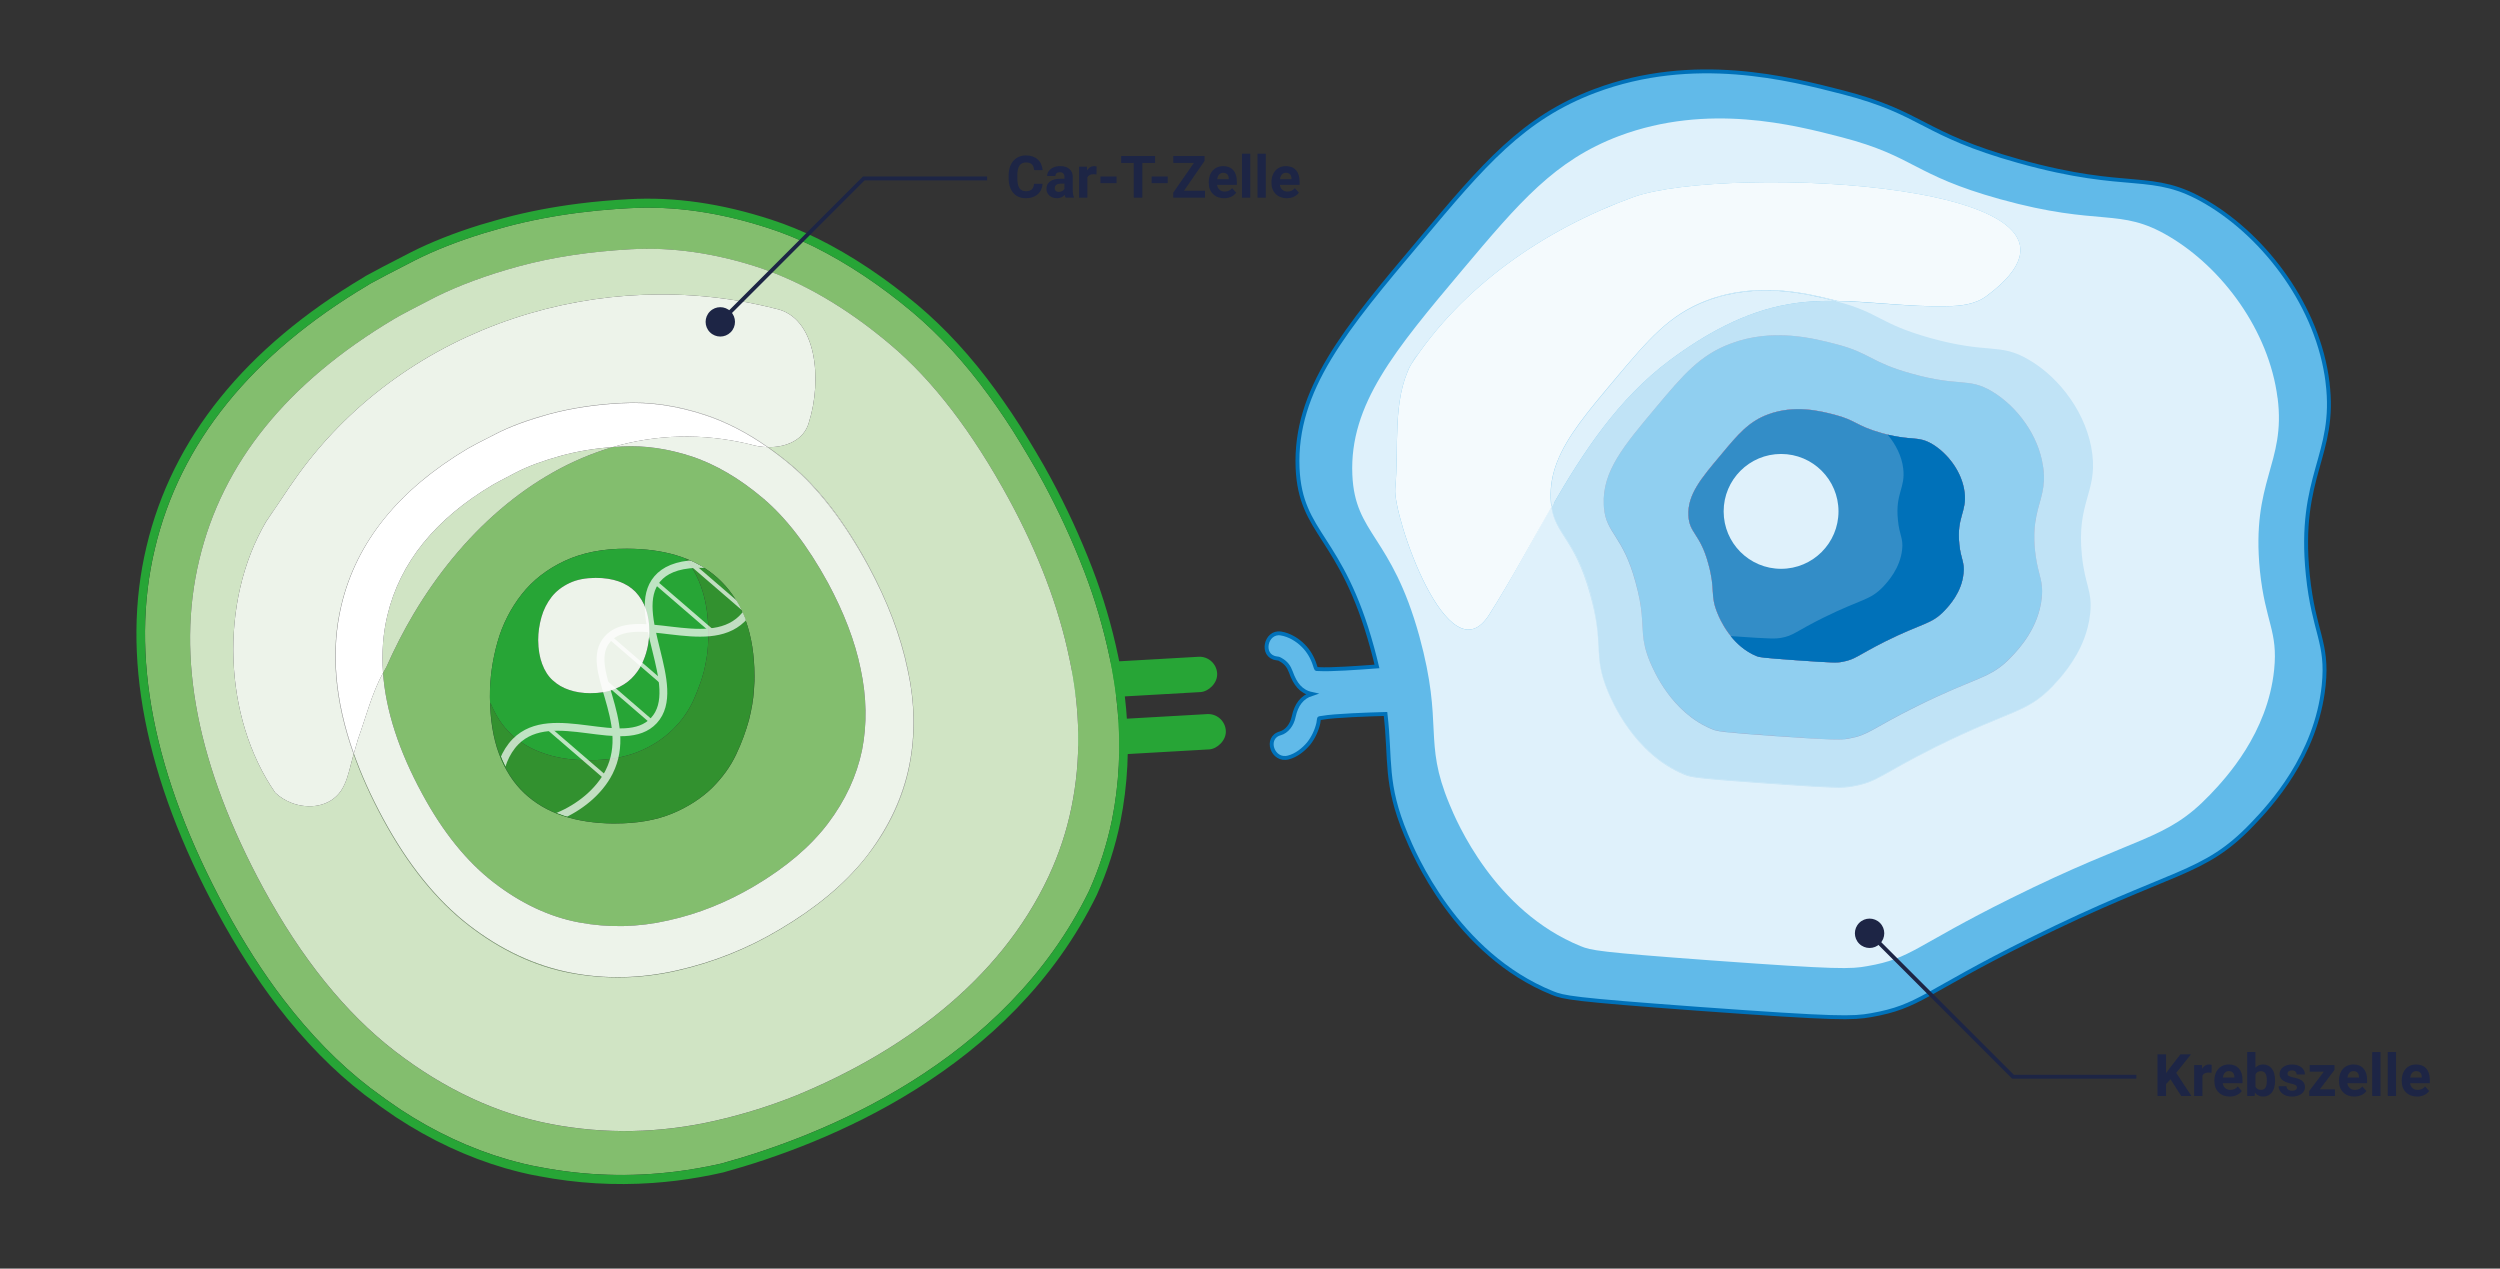 <svg viewBox="0 0 1280 649.51" xmlns="http://www.w3.org/2000/svg" xmlns:xlink="http://www.w3.org/1999/xlink"><rect x="0" y="0" width="1280" height="649.51" fill="#333333" stroke="none"/><clipPath id="a"><path d="m386.07 353.78c.15-4.19.4-6.84.33-7.92 0-10.54-1.42-19.86-4.28-27.94-2.78-7.79-6.88-14.45-12.32-20-.68-.7-1.38-1.37-2.1-2.02-.25-.23-.52-.45-.78-.67-.41-.35-.81-.7-1.22-1.04-4.08-3.28-8.77-5.92-13.95-8.04.73.25.6.23-.59-.25.02.02.03.04.05.06-3.54-1.19-16.12-5.06-29.98-5.09-12.36-.06-22.96 2.07-31.93 6.26-8.98 4.19-16.37 9.98-21.91 17.03s-9.82 15.25-12.42 24.42c-2.59 9.17-4 18.56-3.91 28.16l.2 2.93c.27 10.2 1.77 18.93 4.64 26.32 3.07 8.15 7.36 14.82 12.88 20.01 5.51 5.19 12.11 9.07 19.8 11.63 7.68 2.56 16.31 3.81 25.73 3.93h.7c11.4-.12 21.16-1.75 29.12-5.02 8.3-3.37 15.05-7.87 20.42-13.05 5.37-5.33 9.53-11.05 12.47-17.29 2.96-6.09 5.19-11.98 6.56-17.65 1.38-5.52 2.21-10.53 2.5-14.74z"/></clipPath><rect fill="#27a536" height="76.66" rx="9.06" transform="matrix(-.057 -.998 .998 -.057 272.13 950.85)" width="18.11" x="576.22" y="308.53"/><rect fill="#27a536" height="76.66" rx="9.06" transform="matrix(-.057 -.998 .998 -.057 247.53 986.31)" width="18.11" x="580.67" y="337.88"/><path d="m1191.71 195.76c-4.78-38.47-31.55-74.14-61.83-92.07-28.51-16.89-38.62-5.05-96.29-21.2-50.05-13.98-48.29-24.44-90.17-35.25-27.3-7.01-76.17-19.74-126.93-.65-36.72 13.85-56.78 37.51-89.36 76.41-38.46 45.65-64.37 76.52-62.77 116.64 1.51 34.23 22.4 34.26 38.2 91.99.93 3.38 1.74 6.56 2.46 9.59-9.56.74-24.09 1.73-29.56 1.37-2.15-.17-1.3.48-2.21-1.92-1.17-3.77-3.17-7.3-5.94-10.06-2.96-3.04-7.23-5.6-11.52-6.27-7.77-1.24-10.59 11.52-2.28 12.72 1.61.21 1.4.27 2.33.78 2.63 1.47 4.09 3.5 5.11 6.31 2.15 6.04 5.14 9.96 10.68 11.16-5.07 1.65-7.95 5.57-9.25 11.58-.88 4.35-3.6 7.66-6.88 8.59-8.13 2.19-3.98 14.53 4.15 12.34 4.03-1.03 7.74-3.96 10.39-7.14 2.37-2.99 4.09-6.69 4.94-10.37.61-2.94-.36-2.45 2.09-2.81 6.02-1.11 23.74-1.72 32.32-1.95 2.79 23.99-.51 35.47 10.51 61.83 3.91 9.48 25.64 61.06 74.88 81.02 5.82 2.34 9.7 3.34 74.48 8.09 72.25 5.26 79.33 4.91 88.72 3.28 25.17-4.45 26.51-11.24 81.22-38.41 74.25-36.86 88.56-32.73 113.96-59.31 9.25-9.64 32.79-34.98 36.56-71.06 2.32-22.32-5.07-26.93-8.12-56.63-5.22-51.45 14.8-60.87 10.09-98.59z" fill="#61bae9" stroke="#0071b9" stroke-miterlimit="10" stroke-width="2"/><path d="m844.78 338.74c1.74 4.08 10.9 26.09 31.97 34.58 2.51.98 4.07 1.44 31.81 3.41 30.8 2.29 33.81 2.17 37.82 1.34 10.72-1.9 11.36-4.84 34.67-16.38 31.71-15.66 37.77-13.95 48.67-25.4 4.01-4.16 14.06-14.93 15.66-30.37.94-9.47-2.12-11.46-3.45-24.21-2.18-21.9 6.37-26.03 4.28-42.03-2.13-16.46-13.38-31.61-26.36-39.34-12.17-7.2-16.4-2.11-41.11-9.06-21.29-5.9-20.64-10.35-38.49-15.06-11.63-3.01-32.58-8.49-54.23-.27-15.66 5.84-24.25 16.03-38.16 32.61-16.36 19.53-27.55 32.68-26.72 49.86.6 14.63 9.53 14.56 16.2 39.23 6.14 22.14 1.01 25.64 7.44 41.1zm19.71-74.8c-.39-10.71 6.56-19.08 16.79-31.23 8.73-10.35 14.04-16.74 23.99-20.54 13.61-5.05 26.79-1.73 34.08.17 11.17 2.9 10.82 5.66 24.19 9.42 15.54 4.31 18.13 1.2 25.81 5.63 8.17 4.84 15.26 14.33 16.52 24.66 1.25 10.18-4.13 12.65-2.7 26.44.74 7.96 2.81 9.13 2.16 15.09-1.07 9.64-7.26 16.42-9.74 19.07-6.91 7.15-10.65 5.98-30.48 15.85-14.62 7.26-15.05 9.12-21.75 10.34-2.54.39-4.49.57-23.85-.82-17.38-1.27-18.46-1.47-20.03-2.08-13.22-5.44-19.03-19.13-20.03-21.76-4.08-9.77-.8-11.89-4.64-25.61-4.31-15.5-9.92-15.58-10.31-24.63z" fill="#b199b5"/><path d="m844.78 338.74c1.74 4.08 10.9 26.09 31.97 34.58 2.51.98 4.07 1.44 31.81 3.41 30.8 2.29 33.81 2.17 37.82 1.34 10.72-1.9 11.36-4.84 34.67-16.38 31.71-15.66 37.77-13.95 48.67-25.4 4.01-4.16 14.06-14.93 15.66-30.37.94-9.47-2.12-11.46-3.45-24.21-2.18-21.9 6.37-26.03 4.28-42.03-2.13-16.46-13.38-31.61-26.36-39.34-12.17-7.2-16.4-2.11-41.11-9.06-21.29-5.9-20.64-10.35-38.49-15.06-11.63-3.01-32.58-8.49-54.23-.27-15.66 5.84-24.25 16.03-38.16 32.61-16.36 19.53-27.55 32.68-26.72 49.86.6 14.63 9.53 14.56 16.2 39.23 6.14 22.14 1.01 25.64 7.44 41.1zm19.71-74.8c-.39-10.71 6.56-19.08 16.79-31.23 8.73-10.35 14.04-16.74 23.99-20.54 13.61-5.05 26.79-1.73 34.08.17 11.17 2.9 10.82 5.66 24.19 9.42 15.54 4.31 18.13 1.2 25.81 5.63 8.17 4.84 15.26 14.33 16.52 24.66 1.25 10.18-4.13 12.65-2.7 26.44.74 7.96 2.81 9.13 2.16 15.09-1.07 9.64-7.26 16.42-9.74 19.07-6.91 7.15-10.65 5.98-30.48 15.85-14.62 7.26-15.05 9.12-21.75 10.34-2.54.39-4.49.57-23.85-.82-17.38-1.27-18.46-1.47-20.03-2.08-13.22-5.44-19.03-19.13-20.03-21.76-4.08-9.77-.8-11.89-4.64-25.61-4.31-15.5-9.92-15.58-10.31-24.63z" fill="#b199b5"/><path d="m844.78 338.74c1.74 4.08 10.9 26.09 31.97 34.58 2.51.98 4.07 1.44 31.81 3.41 30.8 2.29 33.81 2.17 37.82 1.34 10.72-1.9 11.36-4.84 34.67-16.38 31.71-15.66 37.77-13.95 48.67-25.4 4.01-4.16 14.06-14.93 15.66-30.37.94-9.47-2.12-11.46-3.45-24.21-2.18-21.9 6.37-26.03 4.28-42.03-2.13-16.46-13.38-31.61-26.36-39.34-12.17-7.2-16.4-2.11-41.11-9.06-21.29-5.9-20.64-10.35-38.49-15.06-11.63-3.01-32.58-8.49-54.23-.27-15.66 5.84-24.25 16.03-38.16 32.61-16.36 19.53-27.55 32.68-26.72 49.86.6 14.63 9.53 14.56 16.2 39.23 6.14 22.14 1.01 25.64 7.44 41.1zm19.71-74.8c-.39-10.71 6.56-19.08 16.79-31.23 8.73-10.35 14.04-16.74 23.99-20.54 13.61-5.05 26.79-1.73 34.08.17 11.17 2.9 10.82 5.66 24.19 9.42 15.54 4.31 18.13 1.2 25.81 5.63 8.17 4.84 15.26 14.33 16.52 24.66 1.25 10.18-4.13 12.65-2.7 26.44.74 7.96 2.81 9.13 2.16 15.09-1.07 9.64-7.26 16.42-9.74 19.07-6.91 7.15-10.65 5.98-30.48 15.85-14.62 7.26-15.05 9.12-21.75 10.34-2.54.39-4.49.57-23.85-.82-17.38-1.27-18.46-1.47-20.03-2.08-13.22-5.44-19.03-19.13-20.03-21.76-4.08-9.77-.8-11.89-4.64-25.61-4.31-15.5-9.92-15.58-10.31-24.63z" fill="#90cff0"/><path d="m1071.39 232.19c-2.48-20.21-16.47-38.9-32.49-48.31-15.06-8.9-20.38-2.65-50.7-11.2-26.27-7.41-25.42-12.94-47.45-18.62-.47 0-.93-.01-1.4-.01.44.11.86.22 1.28.33 22.04 5.83 21.18 11.21 47.45 18.62 30.47 8.53 35.64 2.3 50.7 11.2 16 9.27 30.01 28.1 32.49 48.31 2.44 19.76-8.15 24.83-5.34 51.82 1.6 15.6 5.46 18.12 4.27 29.73-.5 4.71-1.65 9.06-3.15 13.03 1.57-4.05 2.76-8.51 3.28-13.34 1.19-11.62-2.67-14.14-4.27-29.73-2.65-27.01 7.78-32.06 5.34-51.82z" fill="none"/><path d="m1046 238.49c-1.18-7.79-4.42-15.28-8.91-21.76-4.7-6.81-10.76-12.54-17.25-16.4-12.17-7.2-16.4-2.11-41.11-9.06-21.29-5.9-20.64-10.35-38.49-15.06-11.63-3.01-32.58-8.49-54.23-.27-15.66 5.84-24.25 16.03-38.16 32.61-16.36 19.53-27.55 32.68-26.72 49.86.02.5.05.98.09 1.44 1.06 13.36 9.66 14.17 16.15 38.23 1.91 6.82 2.72 11.86 3.13 16.02.39 4.13.41 7.42.72 10.75.36 4.06 1.14 8.19 3.57 14.02 1.74 4.08 10.9 26.09 31.97 34.58 2.51.98 4.07 1.44 31.81 3.41 30.78 2.14 33.8 2.02 37.82 1.34 10.72-1.9 11.36-4.84 34.67-16.38 31.69-15.81 37.77-13.95 48.67-25.4 4.01-4.16 14.06-14.93 15.66-30.37.23-2.41.21-4.35.03-6.09-.52-5.17-2.5-8.68-3.5-18.25-1.48-15.07 2.07-21.62 3.76-29.57.78-3.6 1.18-7.46.52-12.49-.05-.4-.13-.79-.19-1.18z" fill="none"/><path d="m1166.1 203.73c-4.41-34.56-28.27-66.57-55.5-82.67-25.63-15.19-34.65-4.66-86.55-19.08-44.91-12.49-43.36-21.87-81.06-31.7-24.51-6.36-68.41-17.73-114.06-.63-32.91 12.44-50.92 33.79-80.24 68.6-34.5 41.05-57.82 68.8-56.29 104.84 1.34 30.76 19.95 30.7 34.31 82.66 12.6 46.07 1.76 53.28 15.38 85.93 3.52 8.61 22.94 54.8 67.31 72.79 5.19 2.09 8.6 2.99 66.99 7.27 64.94 4.73 71.27 4.45 79.75 2.9 22.65-3.92 23.89-10.09 72.96-34.47 66.57-33.12 79.49-29.32 102.41-53.25 8.28-8.64 29.48-31.5 32.84-63.91 2.08-20.03-4.52-24.26-7.28-50.8-4.59-46.21 13.4-54.69 9.06-88.5zm-102.18 80.59c1.6 15.6 4.07 17.78 2.87 29.4-.52 4.83-1.44 9.14-3.01 13.19-4.56 12.01-10.86 20.83-14.49 24.7-13.39 13.96-19.85 10.51-58.93 29.88-28.65 14.31-28.93 16.92-42.19 19.21-4.91.91-8.99-2.41-46.94-5.1-34.14-2.44-35.84-5.45-38.98-6.67-25.96-10.61-32.79-30.48-34.92-35.43-7.98-19.09-2.62-23.35-10.25-50.05-7.73-27.9-19.34-32.42-21.49-46.48-10.54 18.29-21.81 39.93-33.15 57.78-20.87 32.97-49.39-50.99-48.07-64.58 1.99-21.2-1.63-44.7 7.86-63.16-.74 1.14-1.47 2.28-2.19 3.44l2.41-3.87c.99-1.87 2.11-3.69 3.39-5.45l-3.39 5.45c-.08.14-.15.29-.22.43 26.37-40.58 68.38-69.46 113.97-86.05 46.87-17.06 259.68-7.87 180.92 50.61-5.81 4.32-13.3 5.17-20.41 5.22-18.66.48-38.82-2.39-57.37-2.7 0 0 1.97 1.32 1.98 1.32 22.03 5.68 20.73 11.17 47 18.57 30.32 8.55 34.56 2.62 49.61 11.52 16.01 9.42 29.56 26.67 32.04 46.88 2.44 19.76-8.72 24.97-6.07 51.97z" fill="#dff1fb"/><path d="m1065.93 284.33c-2.8-26.99 7.78-32.06 5.34-51.82-2.48-20.21-16.49-39.05-32.49-48.31-15.06-8.9-20.23-2.67-50.7-11.2-26.27-7.41-25.41-12.79-47.45-18.62-.42-.11-.85-.22-1.28-.33-8-.08-15.97.35-23.87 1.75-22.35 3.89-42.64 15.31-60.77 28.8-26.27 19.69-43.96 46.61-60.26 74.89 2.17 14.11 11.97 16.35 19.81 44.07 7.35 27.03 1.08 31.24 9.06 50.33 2.12 4.95 13.42 32.06 39.37 42.53 2.99 1.24 5.01 1.81 39.15 4.24 37.95 2.69 41.73 2.64 46.64 1.73 13.26-2.29 13.84-5.82 42.64-20.15 39.08-19.37 46.55-17.18 59.95-31.14 3.59-3.83 11.39-12.17 15.97-24.02 1.51-3.97 2.65-8.32 3.15-13.03 1.19-11.62-2.67-14.14-4.27-29.73zm-20.25-32.17c-1.69 7.95-5.24 14.5-3.76 29.57 1 9.57 2.98 13.07 3.5 18.25.18 1.74.2 3.67-.03 6.09-1.6 15.44-11.65 26.21-15.66 30.37-10.9 11.46-16.98 9.6-48.67 25.4-23.31 11.55-23.94 14.48-34.67 16.38-4.03.68-7.04.8-37.82-1.34-27.74-1.97-29.29-2.43-31.81-3.41-21.07-8.49-30.23-30.51-31.97-34.58-2.43-5.83-3.21-9.96-3.57-14.02-.31-3.34-.32-6.62-.72-10.75-.41-4.17-1.22-9.2-3.13-16.02-6.49-24.06-15.09-24.87-16.15-38.23-.04-.47-.07-.94-.09-1.44-.84-17.18 10.36-30.33 26.72-49.86 13.91-16.58 22.5-26.76 38.16-32.61 21.65-8.21 42.59-2.74 54.23.27 17.85 4.7 17.2 9.16 38.49 15.06 24.72 6.94 28.94 1.86 41.11 9.06 6.49 3.87 12.55 9.59 17.25 16.4 4.5 6.48 7.73 13.97 8.91 21.76.06.4.14.79.19 1.18.66 5.03.26 8.88-.52 12.49z" fill="#c0e3f6"/><path d="m1051.07 351.11c-13.39 13.96-20.86 11.77-59.95 31.14-28.8 14.33-29.38 17.86-42.64 20.15-4.91.91-8.69.96-46.64-1.73-34.14-2.44-36.16-3.01-39.15-4.24-25.95-10.46-37.24-37.58-39.37-42.53-7.98-19.09-1.71-23.31-9.06-50.33-7.84-27.72-17.64-29.96-19.81-44.07-.04.08-.09.15-.13.23 2.15 14.07 11.96 16.41 19.69 44.32 7.62 26.7 1.2 30.93 9.18 50.02 2.12 4.95 13.42 32.06 39.38 42.68 3.14 1.22 5.01 1.81 39.15 4.24 37.95 2.69 41.73 2.64 46.64 1.73 13.26-2.29 13.99-5.84 42.64-20.15 39.08-19.37 46.55-17.18 59.95-31.14 3.63-3.86 11.53-12.32 16.09-24.33-4.58 11.85-12.38 20.19-15.97 24.02z" fill="#c0e3f6"/><path d="m873.96 153.75c-19.3 7.39-29.8 19.87-46.99 40.24-13.92 16.53-24.72 29.39-29.79 42.7 5.12-13.2 15.86-25.99 29.67-42.39 17.18-20.52 27.68-33 46.99-40.24 25.99-9.76 51.02-3.73 65.52 0 .47 0 .93 0 1.4.01-14.42-3.66-40.17-10.36-66.79-.32z" fill="#f4fafd"/><path d="m722.46 186.55 3.39-5.45c-1.28 1.76-2.4 3.58-3.39 5.45z" fill="#fff"/><path d="m720.05 190.42c.72-1.16 1.45-2.3 2.19-3.44.07-.14.15-.29.22-.43z" fill="#fff"/><path d="m797.18 236.69c5.07-13.31 15.87-26.17 29.79-42.7 17.19-20.37 27.69-32.85 46.99-40.24 26.62-10.04 52.37-3.34 66.79.32 18.55.31 37.31 3.17 55.97 2.69 7.11-.05 14.6-.9 20.41-5.22 78.76-58.47-134.05-67.67-180.92-50.61-45.59 16.6-87.6 45.47-113.97 86.05-9.49 18.46-5.86 41.96-7.86 63.16-1.31 13.6 27.21 97.55 48.07 64.58 11.34-17.85 21.32-36.71 31.86-55-.19-1.26-.33-2.61-.39-4.09-.28-6.67.89-12.86 3.25-18.95z" fill="#f4fafd"/><path d="m873.84 154.06c-19.31 7.24-29.82 19.72-46.99 40.24-13.81 16.4-24.55 29.19-29.67 42.39-2.28 6-3.41 12.08-3.13 18.64.06 1.51.2 2.88.4 4.17 16.31-28.29 34-55.2 60.26-74.89 18.13-13.49 38.42-24.91 60.77-28.8 7.9-1.41 15.87-1.83 23.87-1.75-14.5-3.72-39.52-9.75-65.52 0z" fill="#dff1fb"/><path d="m794.05 255.32c-.28-6.56.85-12.64 3.13-18.64-2.37 6.1-3.54 12.28-3.25 18.95.06 1.48.2 2.82.39 4.09.04-.08.09-.15.13-.23-.2-1.28-.34-2.66-.4-4.17z" fill="#f4fafd"/><path d="m879.44 314.18c.99 2.48 6.81 16.33 20.03 21.76 1.57.61 2.65.81 20.03 2.08 19.36 1.39 21.32 1.35 23.85.82 6.7-1.23 7.15-2.93 21.75-10.34 19.83-9.86 23.72-8.71 30.48-15.85 2.48-2.65 8.81-9.45 9.74-19.07.66-5.97-1.43-7.29-2.16-15.09-1.43-13.8 3.94-16.26 2.7-26.44-1.26-10.33-8.5-19.8-16.52-24.66-7.69-4.59-10.27-1.32-25.81-5.63-13.37-3.76-13.02-6.51-24.19-9.42-7.29-1.9-20.47-5.22-34.08-.17-9.81 3.63-15.27 10.04-23.99 20.54-10.37 12.32-17.33 20.53-16.79 31.23.4 9.2 5.99 9.13 10.16 24.65 3.85 13.72.71 15.83 4.79 25.6z" fill="#b199b5"/><path d="m879.44 314.18c.99 2.48 6.81 16.33 20.03 21.76 1.57.61 2.65.81 20.03 2.08 19.36 1.39 21.32 1.35 23.85.82 6.7-1.23 7.15-2.93 21.75-10.34 19.83-9.86 23.72-8.71 30.48-15.85 2.48-2.65 8.81-9.45 9.74-19.07.66-5.97-1.43-7.29-2.16-15.09-1.43-13.8 3.94-16.26 2.7-26.44-1.26-10.33-8.5-19.8-16.52-24.66-7.69-4.59-10.27-1.32-25.81-5.63-13.37-3.76-13.02-6.51-24.19-9.42-7.29-1.9-20.47-5.22-34.08-.17-9.81 3.63-15.27 10.04-23.99 20.54-10.37 12.32-17.33 20.53-16.79 31.23.4 9.2 5.99 9.13 10.16 24.65 3.85 13.72.71 15.83 4.79 25.6z" fill="#b199b5"/><path d="m879.44 314.18c.99 2.48 6.81 16.33 20.03 21.76 1.57.61 2.65.81 20.03 2.08 19.36 1.39 21.32 1.35 23.85.82 6.7-1.23 7.15-2.93 21.75-10.34 19.83-9.86 23.72-8.71 30.48-15.85 2.48-2.65 8.81-9.45 9.74-19.07.66-5.97-1.43-7.29-2.16-15.09-1.43-13.8 3.94-16.26 2.7-26.44-1.26-10.33-8.5-19.8-16.52-24.66-7.69-4.59-10.27-1.32-25.81-5.63-13.37-3.76-13.02-6.51-24.19-9.42-7.29-1.9-20.47-5.22-34.08-.17-9.81 3.63-15.27 10.04-23.99 20.54-10.37 12.32-17.33 20.53-16.79 31.23.4 9.2 5.99 9.13 10.16 24.65 3.85 13.72.71 15.83 4.79 25.6z" fill="#b199b5"/><path d="m879.44 314.18c.99 2.48 6.81 16.33 20.03 21.76 1.57.61 2.65.81 20.03 2.08 19.36 1.39 21.32 1.35 23.85.82 6.7-1.23 7.15-2.93 21.75-10.34 19.83-9.86 23.72-8.71 30.48-15.85 2.48-2.65 8.81-9.45 9.74-19.07.66-5.97-1.43-7.29-2.16-15.09-1.43-13.8 3.94-16.26 2.7-26.44-1.26-10.33-8.5-19.8-16.52-24.66-7.69-4.59-10.27-1.32-25.81-5.63-13.37-3.76-13.02-6.51-24.19-9.42-7.29-1.9-20.47-5.22-34.08-.17-9.81 3.63-15.27 10.04-23.99 20.54-10.37 12.32-17.33 20.53-16.79 31.23.4 9.2 5.99 9.13 10.16 24.65 3.85 13.72.71 15.83 4.79 25.6z" fill="#b199b5"/><path d="m879.44 314.18c.99 2.48 6.81 16.33 20.03 21.76 1.57.61 2.65.81 20.03 2.08 19.36 1.39 21.32 1.35 23.85.82 6.7-1.23 7.15-2.93 21.75-10.34 19.83-9.86 23.72-8.71 30.48-15.85 2.48-2.65 8.81-9.45 9.74-19.07.66-5.97-1.43-7.29-2.16-15.09-1.43-13.8 3.94-16.26 2.7-26.44-1.26-10.33-8.5-19.8-16.52-24.66-7.69-4.59-10.27-1.32-25.81-5.63-13.37-3.76-13.02-6.51-24.19-9.42-7.29-1.9-20.47-5.22-34.08-.17-9.81 3.63-15.27 10.04-23.99 20.54-10.37 12.32-17.33 20.53-16.79 31.23.4 9.2 5.99 9.13 10.16 24.65 3.85 13.72.71 15.83 4.79 25.6z" fill="#338dc7"/><path d="m1005.86 252.05c-1.26-10.33-8.5-19.8-16.52-24.66-7.2-4.18-10.01-1.8-22.86-4.85 4.09 4.92 7.23 10.99 7.96 17.28 1.25 10.18-4.13 12.65-2.7 26.44.74 7.96 2.81 9.13 2.16 15.09-1.07 9.64-7.26 16.42-9.74 19.07-6.91 7.15-10.65 5.98-30.63 15.86-14.62 7.26-15.05 9.12-21.75 10.34-2.54.39-4.49.57-23.85-.82-.61-.09-1.21-.04-1.83-.13 3.09 3.95 7.55 7.93 13.22 10.28 1.57.61 2.65.81 20.03 2.08 19.36 1.39 21.32 1.35 23.85.82 6.7-1.23 7.15-2.93 21.75-10.34 19.83-9.86 23.72-8.71 30.63-15.86 2.48-2.65 8.81-9.45 9.74-19.07.66-5.97-1.43-7.29-2.16-15.09-1.43-13.8 3.94-16.26 2.7-26.44z" fill="#0071b9"/><circle cx="911.91" cy="261.83" fill="#dff1fb" r="29.4"/><path d="m399.39 475.75c-16.38 9.82-33.84 16.78-52.38 21.02s-36.89 4.75-54.94 1.22c-18.05-3.54-35.54-11.61-52.03-24.39-16.49-12.79-31.16-30.97-43.83-54.4-6.2-11.46-11.22-22.59-15.06-33.38-.03.1-.05.2-.08.3 3.83 10.76 8.83 21.84 15 33.25 12.68 23.43 27.34 41.61 43.83 54.4s33.99 21.01 52.03 24.39c18.19 3.37 36.41 3.03 54.94-1.22 18.54-4.24 36-11.2 52.38-21.02 18.42-10.88 32.87-22.97 43.37-36.04-10.49 13-24.89 25.04-43.23 35.87z" fill="#83be6e"/><path d="m572.21 363.48v-.02c-.76-8.79-2.13-17.81-4.06-26.83-3.19-15.13-7.56-29.97-13.01-44.11-5.94-15.41-12.96-30.67-20.87-45.34-2.17-4.07-4.65-8.44-7.83-13.76-2.64-4.41-5.33-8.91-7.94-13.02-2.42-3.79-5.16-7.9-8.16-12.2-1.27-1.86-2.7-3.88-4.05-5.71-12.11-16.66-25.28-31.02-39.14-42.69-16.44-13.78-33.38-25.05-50.34-33.49-7.86-3.84-15.4-6.91-23.03-9.4-25.25-8.25-48.72-11.62-71.76-10.31-2.2.12-4.37.25-6.52.4-6.39.45-12.53 1.05-18.64 1.83-13.39 1.7-25.69 4.07-37.62 7.25-1.64.48-3.32.95-4.96 1.41-2.41.67-4.77 1.34-7.07 2.05-13.09 4.06-24.83 8.7-34.89 13.8-11.12 5.69-18.69 9.65-22.5 11.76-.14.09-.35.21-.54.32-.2.11-.38.2-.55.34l-.26.18c-59.61 35.4-96.34 80.82-109.17 135-12.97 54.16-.84 116.16 36.05 184.26 9.36 17.27 19.46 33.03 30.03 46.83 13.65 17.79 28.44 32.86 43.95 44.8 5.87 4.41 11.01 8.08 15.68 11.2 17.52 11.51 35.95 20.12 54.77 25.58 4.62 1.31 10.74 2.95 16.97 4.01 22.77 4.37 46.03 5.12 69.17 2.24 7.71-.96 15.55-2.34 23.31-4.11 51.78-14.21 145.25-51.3 188.43-139.69 5.21-11.67 9.15-23.9 11.69-36.26 3.67-18.37 4.64-37.33 2.88-56.34zm-23.59 49.77c-2.46 12.18-6.38 23.99-11.73 35.49-25.26 54.01-75.71 90.08-129.06 112.11-13.47 5.41-27.26 9.71-41.45 12.95-28.39 6.48-56.45 7.05-84.34 1.73-27.74-5.34-54.36-17.72-79.86-37.31-25.36-19.6-47.76-47.46-67.35-83.42-33.8-62.38-44.78-118.31-32.82-168.09 11.82-49.78 45.14-90.84 99.66-123.31 2.82-1.75 10.06-5.51 21.56-11.42 11.66-5.77 25.85-11.11 42.75-15.7 17.04-4.6 35.97-7.48 57.07-8.64 21.11-1.17 42.95 1.95 65.54 9.35 22.45 7.57 44.85 20.56 66.9 39.15 22.2 18.58 42.45 45.2 61.2 79.67 15.04 27.76 25.32 54.77 30.87 81.49 5.68 26.4 5.98 51.78 1.06 75.98z" fill="#83be6e"/><path d="m423.89 298.38c-10.29-18.8-21.31-33.21-33.35-43.36s-24.16-17.21-36.36-21.31c-12.2-3.95-24.09-5.75-35.67-5.09-1.62.07-3.21.17-4.79.28-42.35 12.38-77.88 44.91-101.92 85.41-5.21 8.77-9.88 17.91-14.02 27.28-.59.96-1.14 1.93-1.68 2.92 1.4 19.21 8.08 39.85 20.1 61.98 10.65 19.7 22.89 34.8 36.73 45.45s28.45 17.52 43.51 20.34 30.34 2.52 45.83-1.04c15.5-3.41 30.09-9.39 43.8-17.47 16.39-9.67 29.02-20.47 37.91-32.24 8.89-11.78 14.63-24.26 17.39-37.47 2.61-13.19 2.38-26.97-.7-41.47-2.92-14.36-8.66-29.13-16.78-44.21zm-37.57 47.55c.08 1.08-.03 3.72-.33 7.92-.29 4.2-1.12 9.22-2.5 14.74-1.53 5.53-3.62 11.41-6.56 17.65-2.95 6.25-7.11 11.96-12.47 17.29-5.38 5.18-12.27 9.69-20.42 13.05-7.99 3.29-17.79 5.06-29.26 5.03-.28 0-.56.02-.84.02-9.43-.11-18.05-1.37-25.73-3.93s-14.28-6.43-19.8-11.63c-5.51-5.19-9.81-11.86-12.88-20.01s-4.64-17.95-4.7-29.26c-.08-9.6 1.32-18.99 3.91-28.16 2.6-9.17 6.88-17.37 12.42-24.42s12.93-12.83 21.91-17.03c8.98-4.19 19.57-6.33 31.93-6.26 18.84.05 33.63 4.49 44.47 13.32.42.34.82.69 1.22 1.04.26.23.53.44.78.67.72.65 1.42 1.32 2.1 2.02 5.45 5.49 9.56 12.17 12.32 20 2.88 8.08 4.36 17.37 4.42 27.93z" fill="#83be6e"/><path d="m444.77 289.79c-12.17-22.54-25.45-39.89-39.83-51.89-3.89-3.25-7.8-6.22-11.71-8.96-.1 0-.2 0-.3-.01 3.97 2.78 7.93 5.81 11.88 9.14 14.39 12.16 27.67 29.51 39.83 51.89 9.8 18.06 16.48 35.71 20.04 52.97 3.84 17.08 3.98 33.65.81 49.36-3.3 15.88-10.2 30.77-20.83 44.99-.66.88-1.34 1.75-2.04 2.62.74-.92 1.47-1.85 2.18-2.78 10.79-14.08 17.68-29.12 20.83-44.99 3.18-15.56 2.9-32.11-.81-49.36-3.56-17.25-10.39-34.9-20.04-52.97z" fill="#fff"/><path d="m576.59 363.07c-.78-8.99-2.17-18.21-4.15-27.41-3.24-15.37-7.69-30.46-13.23-44.84-6.01-15.6-13.12-31.04-21.12-45.88-2.2-4.13-4.72-8.57-7.98-14.02-2.62-4.38-5.33-8.91-7.98-13.07-2.45-3.85-5.23-8.01-8.26-12.34-1.29-1.88-2.75-3.95-4.12-5.81-12.33-16.95-25.75-31.59-39.89-43.49-16.71-14.01-33.94-25.47-51.22-34.07-8.06-3.93-15.78-7.08-23.6-9.63-25.76-8.41-49.74-11.85-73.3-10.51-8.86.47-17.19 1.2-25.45 2.25-13.57 1.73-26.06 4.13-38.21 7.37-1.68.49-3.33.95-4.97 1.41-2.45.69-4.84 1.36-7.18 2.08-13.32 4.13-25.28 8.86-35.56 14.07-11.18 5.72-18.79 9.7-22.72 11.89-.17.11-.33.2-.48.28-.31.17-.65.37-1.01.64-60.62 36.04-98.01 82.41-111.14 137.81-13.26 55.36-.98 118.51 36.5 187.69 9.48 17.49 19.71 33.45 30.43 47.45 13.9 18.11 28.96 33.46 44.81 45.66 5.96 4.48 11.16 8.19 15.91 11.37 17.89 11.76 36.72 20.55 55.97 26.14 4.74 1.34 11 3.02 17.38 4.1 19.14 3.68 38.65 4.84 58.16 3.47 4.09-.29 8.19-.69 12.27-1.19 7.85-.98 15.83-2.38 23.81-4.2 52.58-14.43 147.34-52.08 191.33-142.13 5.38-12.06 9.43-24.62 12.04-37.33 3.76-18.84 4.76-38.27 2.96-57.75zm-207.38 232.7c-7.75 1.77-15.6 3.15-23.31 4.11-23.15 2.88-46.41 2.13-69.17-2.24-6.23-1.06-12.35-2.7-16.97-4.01-18.82-5.46-37.26-14.07-54.77-25.58-4.67-3.12-9.8-6.79-15.68-11.2-15.51-11.94-30.29-27.01-43.95-44.8-10.57-13.81-20.67-29.56-30.03-46.83-36.89-68.11-49.02-130.1-36.05-184.26 12.83-54.18 49.56-99.6 109.17-135l.26-.18c.17-.14.35-.23.55-.34s.4-.23.54-.32c3.8-2.11 11.37-6.07 22.5-11.76 10.06-5.09 21.8-9.73 34.89-13.8 2.3-.71 4.66-1.37 7.07-2.05 1.65-.46 3.32-.93 4.96-1.41 11.92-3.17 24.23-5.55 37.62-7.25 6.11-.78 12.25-1.38 18.64-1.83 2.14-.15 4.31-.28 6.52-.4 23.04-1.31 46.51 2.06 71.76 10.31 7.63 2.49 15.17 5.56 23.03 9.4 16.96 8.44 33.9 19.7 50.34 33.49 13.86 11.67 27.02 26.03 39.14 42.69 1.35 1.83 2.78 3.85 4.05 5.71 3 4.3 5.75 8.41 8.16 12.2 2.62 4.11 5.31 8.61 7.94 13.02 3.18 5.32 5.67 9.69 7.83 13.76 7.91 14.68 14.93 29.93 20.87 45.34 5.45 14.14 9.83 28.97 13.01 44.11 1.93 9.01 3.3 18.04 4.06 26.83v.02c1.76 19.01.79 37.97-2.88 56.34-2.54 12.36-6.48 24.59-11.69 36.26-43.18 88.39-136.64 125.48-188.43 139.69z" fill="#27a536"/><path d="m321 280.95c-12.36-.06-22.96 2.07-31.93 6.26-8.98 4.19-16.37 9.98-21.91 17.03s-9.82 15.25-12.42 24.42c-2.59 9.17-4 18.56-3.91 28.16.06 11.3 1.63 21.11 4.7 29.26s7.36 14.82 12.88 20.01c5.51 5.19 12.11 9.07 19.8 11.63 7.68 2.56 16.31 3.81 25.73 3.93.29 0 .56-.02.84-.02-.23 0-.46 0-.7 0-9.42-.11-18.05-1.37-25.73-3.93s-14.28-6.43-19.79-11.63-9.81-11.86-12.88-20.01c-2.87-7.39-4.37-16.11-4.64-26.32 2.66 6.47 6.13 11.96 10.69 16.14 4.73 4.47 10.4 7.79 17.03 9.96 6.64 2.32 14.07 3.35 22.16 3.4 10.16.06 18.73-1.47 25.74-4.28s12.78-6.63 17.46-11.14c4.69-4.51 8.17-9.4 10.73-14.85 2.41-5.44 4.28-10.37 5.55-15.26 1.13-4.88 1.87-8.96 2.05-12.69.19-3.58.32-5.91.26-6.83-.1-16.1-4.08-28.84-11.8-38.21 5.42 2.16 10.3 4.88 14.54 8.29-10.84-8.82-25.62-13.27-44.47-13.32zm11.5 42.42c.03.46-.04 1.55-.21 3.27s-.46 3.9-1.04 6.11c-.57 2.36-1.43 4.75-2.71 7.47-1.29 2.57-3.03 5.01-5.23 7.18s-5.16 4.08-8.6 5.4c-3.43 1.48-7.65 2.09-12.51 2.12-3.97-.03-7.54-.56-10.86-1.72-3.16-1.02-5.93-2.68-8.28-4.84-2.36-2.16-4.17-4.97-5.45-8.45-1.26-3.32-1.99-7.45-2.03-12.25.01-4.03.62-7.94 1.68-11.74 1.06-3.79 2.87-7.33 5.17-10.28 2.29-2.95 5.36-5.33 9.21-7.15s8.21-2.59 13.35-2.64c8.97 0 15.77 2.46 20.36 7.09 4.77 5.09 7.15 11.74 7.17 20.41z" fill="#27a536"/><path d="m381.9 318c-2.77-7.84-6.87-14.51-12.32-20 5.45 5.55 9.54 12.21 12.32 20z" fill="#27a536"/><path d="m386.17 345.94c.08 1.08-.18 3.73-.33 7.92-.29 4.2-1.12 9.22-2.5 14.74-1.37 5.67-3.6 11.56-6.56 17.65-2.95 6.25-7.11 11.96-12.47 17.29-5.38 5.18-12.12 9.68-20.42 13.05-7.95 3.28-17.72 4.9-29.12 5.02 11.47.03 21.27-1.74 29.26-5.03 8.15-3.36 15.05-7.87 20.42-13.05 5.36-5.33 9.53-11.05 12.47-17.29 2.95-6.25 5.04-12.13 6.56-17.65 1.38-5.52 2.21-10.53 2.5-14.74.29-4.2.4-6.84.33-7.92-.07-10.56-1.54-19.85-4.42-27.93 2.85 8.08 4.28 17.4 4.28 27.94z" fill="#32912f"/><path d="m362.72 324.19c.06.92-.07 3.26-.26 6.83-.18 3.73-.92 7.81-2.05 12.69-1.28 4.89-3.14 9.82-5.55 15.26-2.56 5.45-6.04 10.34-10.73 14.85s-10.45 8.32-17.46 11.14c-7.01 2.81-15.59 4.34-25.74 4.28-8.1-.05-15.53-1.08-22.16-3.4-6.63-2.17-12.3-5.49-17.03-9.96-4.56-4.17-8.03-9.66-10.69-16.14.27 10.2 1.77 18.93 4.64 26.32 3.07 8.15 7.37 14.82 12.88 20.01s12.11 9.07 19.79 11.63 16.31 3.81 25.73 3.93h.7c11.4-.12 21.16-1.75 29.12-5.02 8.3-3.37 15.05-7.87 20.42-13.05 5.37-5.33 9.53-11.05 12.47-17.29 2.96-6.09 5.19-11.98 6.56-17.65 1.38-5.52 2.2-10.53 2.5-14.74.15-4.19.4-6.84.33-7.92 0-10.54-1.42-19.86-4.28-27.94-2.78-7.79-6.88-14.45-12.32-20-.68-.7-1.38-1.37-2.1-2.02-.25-.23-.52-.45-.78-.67-.41-.35-.81-.71-1.22-1.04-4.24-3.41-9.12-6.13-14.54-8.29 7.72 9.37 11.7 22.11 11.8 38.21z" fill="#32912f"/><path d="m283.05 348.36c2.36 2.16 5.12 3.82 8.28 4.84 3.32 1.16 6.89 1.69 10.86 1.72 4.85-.03 9.08-.64 12.51-2.12 3.44-1.33 6.39-3.24 8.6-5.4 2.2-2.17 3.94-4.61 5.23-7.18 1.28-2.72 2.14-5.11 2.71-7.47.58-2.21.87-4.4 1.04-6.11.17-1.72.24-2.81.21-3.27-.02-8.67-2.4-15.32-7.17-20.41-4.59-4.64-11.39-7.1-20.36-7.09-5.15.05-9.51.82-13.35 2.64-3.85 1.82-6.92 4.2-9.21 7.15s-4.11 6.48-5.17 10.28c-1.06 3.79-1.67 7.71-1.68 11.74.04 4.8.77 8.93 2.03 12.25 1.27 3.47 3.09 6.29 5.45 8.45z" fill="#edf3ea"/><path d="m174.85 309.78c3.86-16.21 11.2-30.99 21.99-44.36-10.87 13.41-18.25 28.25-22.13 44.52-5.57 23.22-3.45 48.63 6.35 76.17.03-.1.05-.2.08-.3-9.75-27.44-11.84-52.74-6.29-76.03z" fill="#fff"/><path d="m547.56 337.27c-5.55-26.72-15.83-53.73-30.87-81.49-18.75-34.47-39-61.09-61.2-79.67-22.05-18.59-44.44-31.58-66.9-39.15-22.59-7.4-44.44-10.52-65.54-9.35-21.11 1.17-40.03 4.04-57.07 8.64-16.89 4.59-31.09 9.92-42.75 15.7-11.5 5.92-18.74 9.68-21.56 11.42-54.52 32.48-87.84 73.54-99.66 123.31-11.96 49.79-.98 105.71 32.82 168.09 19.59 35.96 41.99 63.82 67.35 83.42 25.5 19.59 52.12 31.98 79.86 37.31 27.89 5.33 55.95 4.75 84.34-1.73 14.19-3.24 27.98-7.54 41.45-12.95 53.35-22.03 103.8-58.09 129.06-112.11 5.36-11.49 9.27-23.31 11.73-35.49 4.93-24.2 4.62-49.58-1.06-75.98zm-81.94 54.84c-3.16 15.87-10.05 30.91-20.83 44.99-.7.93-1.43 1.86-2.18 2.78-10.5 13.06-24.95 25.16-43.37 36.04-16.38 9.82-33.84 16.78-52.38 21.02s-36.76 4.59-54.94 1.22c-18.04-3.38-35.54-11.61-52.03-24.39-16.49-12.79-31.16-30.97-43.83-54.4-6.17-11.4-11.17-22.49-15-33.25-.45 1.64-.91 3.29-1.33 4.94-1.23 4.81-2.44 9.76-5.17 13.87-5.56 8.05-16.34 9.63-25.4 6.11-3.02-1.18-5.85-2.92-8.23-5.18-26.67-38.48-28.83-97.71-4.69-138.75-.52.76-1.03 1.51-1.56 2.28l2.59-3.98c1.1-1.78 2.22-3.54 3.42-5.25l-3.42 5.25c-.35.56-.69 1.13-1.03 1.7 2.65-3.85 5.24-7.66 7.72-11.43 2.97-4.5 5.95-8.9 9.05-13.16 55.84-76.7 155.79-107 243.9-84.52 21.5 4.25 24.06 36.8 17.27 58.18-2.45 9.11-11.64 12.91-20.96 12.76 3.92 2.74 7.82 5.72 11.71 8.96 14.38 12 27.66 29.35 39.83 51.89 9.65 18.07 16.48 35.71 20.04 52.97 3.71 17.24 3.99 33.8.81 49.36z" fill="#d0e4c4"/><path d="m264.26 241.87c-6.25 3.23-10.22 5.36-11.78 6.25-29.67 17.57-47.67 39.9-54.16 66.99-2.25 9.4-2.97 19.2-2.22 29.4.54-.99 1.09-1.96 1.68-2.92 4.14-9.37 8.81-18.51 14.02-27.28 24.05-40.5 59.57-73.03 101.92-85.41-9.55.7-18.29 2.22-26.23 4.37-9.09 2.5-16.99 5.37-23.23 8.6z" fill="#d0e4c4"/><path d="m464.68 342.92c-3.56-17.25-10.24-34.91-20.04-52.97-12.16-22.38-25.44-39.73-39.83-51.89-3.95-3.34-7.91-6.36-11.88-9.14-3.03-.08-6.07-.56-8.89-1.43-24.83-6.01-48.48-4.98-70.32 1.4 1.58-.12 3.17-.21 4.79-.28 11.58-.66 23.48 1.14 35.67 5.09 12.21 4.1 24.32 11.15 36.36 21.31 12.04 10.15 23.06 24.56 33.35 43.36 8.12 15.08 13.86 29.85 16.78 44.21 3.08 14.5 3.3 28.27.7 41.47-2.75 13.2-8.5 25.69-17.39 37.47s-21.52 22.57-37.91 32.24c-13.71 8.09-28.3 14.06-43.8 17.47-15.49 3.56-30.78 3.86-45.83 1.04-15.06-2.82-29.67-9.69-43.51-20.34s-26.08-25.75-36.73-45.45c-12.03-22.13-18.7-42.77-20.1-61.98-5.87 10.76-8.86 23.12-12.81 33.89-.75 2.46-1.46 4.93-2.15 7.41 3.83 10.8 8.85 21.92 15.06 33.38 12.68 23.43 27.34 41.61 43.83 54.4s33.98 20.86 52.03 24.39c18.05 3.54 36.41 3.03 54.94-1.22 18.54-4.24 36-11.2 52.38-21.02 18.34-10.83 32.74-22.87 43.23-35.87.7-.87 1.38-1.74 2.04-2.62 10.63-14.22 17.53-29.11 20.83-44.99 3.17-15.71 3.04-32.28-.81-49.36z" fill="#edf3ea"/><path d="m174.71 309.94c3.88-16.27 11.26-31.11 22.13-44.52 10.82-13.4 25.11-25.38 42.86-35.93 1.84-1.06 6.52-3.55 14.05-7.34 7.52-3.93 16.85-7.38 27.82-10.31 10.98-2.94 23.35-4.89 37.13-5.54 13.77-.81 28.05 1.29 42.66 6.15 10.66 3.55 21.3 9.1 31.86 16.49 9.32.15 18.51-3.65 20.96-12.76 6.78-21.38 4.22-53.93-17.27-58.18-88.11-22.48-188.07 7.82-243.9 84.52-3.1 4.26-6.08 8.66-9.05 13.16-2.48 3.76-5.07 7.58-7.72 11.43-24.14 41.03-21.99 100.26 4.69 138.75 2.38 2.26 5.21 4.01 8.23 5.18 9.06 3.53 19.84 1.94 25.4-6.11 2.74-4.11 3.95-9.06 5.17-13.87.42-1.65.88-3.3 1.33-4.94-9.8-27.54-11.91-52.94-6.35-76.17z" fill="#edf3ea"/><path d="m137.26 265.4 3.42-5.25c-1.2 1.71-2.32 3.47-3.42 5.25z" fill="#fff"/><path d="m134.67 269.38c.53-.76 1.04-1.52 1.56-2.28.34-.57.68-1.14 1.03-1.7z" fill="#fff"/><path d="m318.58 206.46c-13.64.65-26.01 2.6-37.13 5.54-10.97 3.09-20.3 6.38-27.82 10.31-7.53 3.78-12.21 6.28-14.05 7.34-17.68 10.51-31.92 22.43-42.73 35.77-10.79 13.37-18.13 28.16-21.99 44.36-5.55 23.29-3.45 48.59 6.29 76.03.69-2.48 1.4-4.95 2.15-7.41 3.94-10.77 6.93-23.13 12.81-33.89-.74-10.2-.03-20.01 2.22-29.4 6.49-27.1 24.49-49.43 54.16-66.99 1.56-.88 5.53-3.02 11.78-6.25s14.14-6.1 23.23-8.6c7.93-2.15 16.67-3.67 26.23-4.37 21.84-6.38 45.49-7.41 70.32-1.4 2.82.86 5.85 1.35 8.89 1.43-10.51-7.35-21.09-12.78-31.69-16.31-14.61-4.86-28.89-6.96-42.66-6.15z" fill="#fff"/><path d="m318.71 206.3c-13.79.66-26.16 2.61-37.13 5.54-10.98 2.94-20.3 6.38-27.82 10.31-7.53 3.78-12.21 6.28-14.05 7.34-17.75 10.55-32.04 22.53-42.86 35.93 10.8-13.34 25.05-25.26 42.73-35.77 1.84-1.06 6.52-3.55 14.05-7.34 7.52-3.93 16.86-7.22 27.82-10.31 11.12-2.95 23.49-4.9 37.13-5.54 13.77-.81 28.05 1.29 42.66 6.15 10.6 3.53 21.18 8.96 31.69 16.31.1 0 .2.01.3.01-10.56-7.39-21.2-12.94-31.86-16.49-14.61-4.86-28.89-6.96-42.66-6.15z" fill="#fff"/><g clip-path="url(#a)"><g fill="none" opacity=".7" stroke="#fff" stroke-linecap="round" stroke-miterlimit="10"><path d="m387.65 280.83c1.47 11.27 1.65 26.87-7.83 36.04-18.27 17.67-55.29-5.18-68.81 10.38-12.73 14.65 14.09 41.82.84 68.06-10.38 20.56-40.95 31.78-51.34 23.28-8.12-6.64-7.28-28.02 3.48-38.9 18.68-18.88 55.58 5.69 70.81-10.79 15.78-17.09-13.27-54.98 1.78-72.56 7.29-8.52 24.57-11.84 63.09.39" stroke-width="4"/><g stroke-width="2"><path d="m354.11 288.89 28.56 24.63"/><path d="m335.36 297.95 29.67 25.6"/><path d="m312.11 326.17 27.27 23.52"/><path d="m309.22 348.49 24.69 21.3"/><path d="m280.28 372.41 29.93 25.81"/></g></g></g><g fill="#1d2545"><path d="m1111.31 552.59-2.29 2.46v6.09h-4.39v-21.33h4.39v9.67l1.93-2.65 5.43-7.02h5.41l-7.57 9.48 7.79 11.85h-5.23l-5.48-8.55z"/><path d="m1132.31 549.27c-.58-.08-1.08-.12-1.52-.12-1.6 0-2.65.54-3.15 1.63v10.37h-4.23v-15.85h4l.12 1.89c.85-1.46 2.03-2.18 3.53-2.18.47 0 .91.06 1.32.19l-.06 4.07z"/><path d="m1141.64 561.44c-2.32 0-4.22-.71-5.68-2.14s-2.19-3.33-2.19-5.7v-.41c0-1.59.31-3.02.92-4.27s1.49-2.22 2.61-2.9 2.41-1.02 3.86-1.02c2.17 0 3.87.68 5.12 2.05s1.87 3.31 1.87 5.82v1.73h-10.09c.14 1.04.55 1.87 1.24 2.49s1.56.94 2.61.94c1.63 0 2.91-.59 3.82-1.77l2.08 2.33c-.63.9-1.49 1.6-2.58 2.1s-2.29.75-3.6.75zm-.49-13.02c-.84 0-1.52.28-2.04.85s-.86 1.38-1 2.44h5.89v-.34c-.02-.94-.27-1.67-.76-2.18-.49-.52-1.18-.77-2.08-.77z"/><path d="m1164.84 553.37c0 2.54-.54 4.52-1.63 5.94s-2.6 2.13-4.54 2.13c-1.72 0-3.09-.66-4.12-1.98l-.19 1.68h-3.81v-22.5h4.23v8.07c.98-1.14 2.26-1.71 3.85-1.71 1.93 0 3.45.71 4.55 2.13s1.65 3.42 1.65 6v.23zm-4.23-.31c0-1.6-.25-2.77-.76-3.51s-1.26-1.11-2.27-1.11c-1.35 0-2.28.55-2.78 1.66v6.25c.52 1.11 1.46 1.67 2.81 1.67s2.27-.67 2.7-2.02c.21-.64.31-1.63.31-2.94z"/><path d="m1176.03 556.77c0-.52-.26-.93-.77-1.22s-1.34-.56-2.47-.8c-3.77-.79-5.65-2.39-5.65-4.8 0-1.41.58-2.58 1.75-3.52s2.69-1.41 4.58-1.41c2.01 0 3.62.47 4.83 1.42s1.81 2.18 1.81 3.69h-4.23c0-.61-.2-1.11-.59-1.5s-1-.59-1.83-.59c-.71 0-1.26.16-1.66.48s-.59.73-.59 1.23c0 .47.22.85.67 1.13s1.19.54 2.25.75 1.94.45 2.67.71c2.24.82 3.35 2.24 3.35 4.26 0 1.45-.62 2.61-1.86 3.51s-2.84 1.34-4.8 1.34c-1.33 0-2.51-.24-3.54-.71s-1.84-1.12-2.42-1.95-.88-1.72-.88-2.67h4.01c.04.75.32 1.33.83 1.73s1.21.6 2.08.6c.81 0 1.42-.15 1.84-.46s.62-.71.62-1.21z"/><path d="m1187.74 557.74h7.75v3.41h-13.15v-2.58l7.46-9.86h-7.24v-3.41h12.7v2.49l-7.51 9.94z"/><path d="m1205.43 561.44c-2.32 0-4.22-.71-5.68-2.14s-2.19-3.33-2.19-5.7v-.41c0-1.59.31-3.02.92-4.27s1.49-2.22 2.61-2.9 2.41-1.02 3.86-1.02c2.17 0 3.87.68 5.12 2.05s1.87 3.31 1.87 5.82v1.73h-10.09c.14 1.04.55 1.87 1.24 2.49s1.56.94 2.61.94c1.63 0 2.91-.59 3.82-1.77l2.08 2.33c-.63.9-1.49 1.6-2.58 2.1s-2.29.75-3.6.75zm-.48-13.02c-.84 0-1.52.28-2.04.85s-.86 1.38-1 2.44h5.89v-.34c-.02-.94-.27-1.67-.76-2.18-.49-.52-1.18-.77-2.08-.77z"/><path d="m1218.82 561.15h-4.25v-22.5h4.25z"/><path d="m1226.77 561.15h-4.25v-22.5h4.25z"/><path d="m1237.55 561.44c-2.32 0-4.22-.71-5.68-2.14s-2.19-3.33-2.19-5.7v-.41c0-1.59.31-3.02.92-4.27s1.49-2.22 2.61-2.9 2.41-1.02 3.86-1.02c2.17 0 3.87.68 5.12 2.05s1.87 3.31 1.87 5.82v1.73h-10.09c.14 1.04.55 1.87 1.24 2.49s1.56.94 2.61.94c1.63 0 2.91-.59 3.82-1.77l2.08 2.33c-.63.9-1.49 1.6-2.58 2.1s-2.29.75-3.6.75zm-.48-13.02c-.84 0-1.52.28-2.04.85s-.86 1.38-1 2.44h5.89v-.34c-.02-.94-.27-1.67-.76-2.18-.49-.52-1.18-.77-2.08-.77z"/></g><path d="m1093.82 551.29h-63.15l-73.71-73.71" fill="none" stroke="#1d2545" stroke-miterlimit="10" stroke-width="2"/><g fill="#1d2545"><path d="m962.54 472.53c-2.94-2.94-7.7-2.94-10.63 0-2.94 2.94-2.94 7.7 0 10.63 2.94 2.94 7.7 2.94 10.63 0 2.94-2.94 2.94-7.7 0-10.63z"/><path d="m533.8 94.09c-.17 2.29-1.01 4.1-2.54 5.42s-3.54 1.98-6.04 1.98c-2.73 0-4.89-.92-6.45-2.76s-2.35-4.37-2.35-7.58v-1.3c0-2.05.36-3.86 1.08-5.42s1.76-2.76 3.1-3.6 2.9-1.25 4.68-1.25c2.46 0 4.44.66 5.95 1.98s2.37 3.17 2.61 5.55h-4.39c-.11-1.38-.49-2.38-1.15-3s-1.66-.93-3.01-.93c-1.46 0-2.56.52-3.29 1.57s-1.1 2.68-1.12 4.89v1.61c0 2.3.35 3.99 1.05 5.05s1.8 1.6 3.3 1.6c1.36 0 2.37-.31 3.04-.93s1.05-1.58 1.15-2.88h4.39z"/><path d="m545.59 101.2c-.2-.38-.34-.85-.42-1.42-1.03 1.14-2.36 1.71-4 1.71-1.55 0-2.84-.45-3.86-1.35s-1.53-2.03-1.53-3.4c0-1.68.62-2.97 1.87-3.87s3.04-1.35 5.4-1.36h1.95v-.91c0-.73-.19-1.32-.56-1.76s-.97-.66-1.78-.66c-.71 0-1.27.17-1.68.51s-.61.81-.61 1.41h-4.23c0-.92.28-1.77.85-2.55s1.37-1.39 2.4-1.84 2.2-.67 3.49-.67c1.95 0 3.5.49 4.65 1.47s1.72 2.36 1.72 4.14v6.87c0 1.5.22 2.64.63 3.41v.25h-4.28zm-3.5-2.95c.62 0 1.2-.14 1.73-.42s.92-.65 1.17-1.12v-2.72h-1.58c-2.12 0-3.25.73-3.38 2.2v.25c-.01.53.17.96.54 1.3s.88.51 1.52.51z"/><path d="m561.4 89.32c-.58-.08-1.08-.12-1.52-.12-1.6 0-2.65.54-3.15 1.63v10.37h-4.23v-15.85h4l.12 1.89c.85-1.46 2.03-2.18 3.53-2.18.47 0 .91.06 1.32.19l-.06 4.07z"/><path d="m571.67 93.77h-8.25v-3.41h8.25z"/><path d="m591.4 83.43h-6.53v17.77h-4.39v-17.77h-6.45v-3.56h17.37z"/><path d="m597.87 93.77h-8.25v-3.41h8.25z"/><path d="m606.21 97.67h10.75v3.53h-16.25v-2.58l10.55-15.19h-10.53v-3.56h16v2.52z"/><path d="m626.75 101.49c-2.32 0-4.22-.71-5.68-2.14s-2.19-3.33-2.19-5.7v-.41c0-1.59.31-3.02.92-4.27s1.49-2.22 2.61-2.9 2.41-1.02 3.86-1.02c2.17 0 3.87.68 5.12 2.05s1.87 3.31 1.87 5.82v1.73h-10.09c.14 1.04.55 1.87 1.24 2.49s1.56.94 2.61.94c1.63 0 2.91-.59 3.82-1.77l2.08 2.33c-.63.9-1.49 1.6-2.58 2.1s-2.29.75-3.6.75zm-.49-13.02c-.84 0-1.52.28-2.04.85s-.86 1.38-1 2.44h5.89v-.34c-.02-.94-.27-1.67-.76-2.18-.49-.52-1.18-.77-2.08-.77z"/><path d="m640.14 101.2h-4.25v-22.5h4.25z"/><path d="m648.09 101.2h-4.25v-22.5h4.25z"/><path d="m658.87 101.49c-2.32 0-4.22-.71-5.68-2.14s-2.19-3.33-2.19-5.7v-.41c0-1.59.31-3.02.92-4.27s1.49-2.22 2.61-2.9 2.41-1.02 3.86-1.02c2.17 0 3.87.68 5.12 2.05s1.87 3.31 1.87 5.82v1.73h-10.09c.14 1.04.55 1.87 1.24 2.49s1.56.94 2.61.94c1.63 0 2.91-.59 3.82-1.77l2.08 2.33c-.63.9-1.49 1.6-2.58 2.1s-2.29.75-3.6.75zm-.48-13.02c-.84 0-1.52.28-2.04.85s-.86 1.38-1 2.44h5.89v-.34c-.02-.94-.27-1.67-.76-2.18-.49-.52-1.18-.77-2.08-.77z"/></g><path d="m505.39 91.35h-63.14l-73.71 73.71" fill="none" stroke="#1d2545" stroke-miterlimit="10" stroke-width="2"/><path d="m363.48 159.48c-2.94 2.94-2.94 7.7 0 10.63 2.94 2.94 7.7 2.94 10.63 0 2.94-2.94 2.94-7.7 0-10.63-2.94-2.94-7.7-2.94-10.63 0z" fill="#1d2545"/></svg>